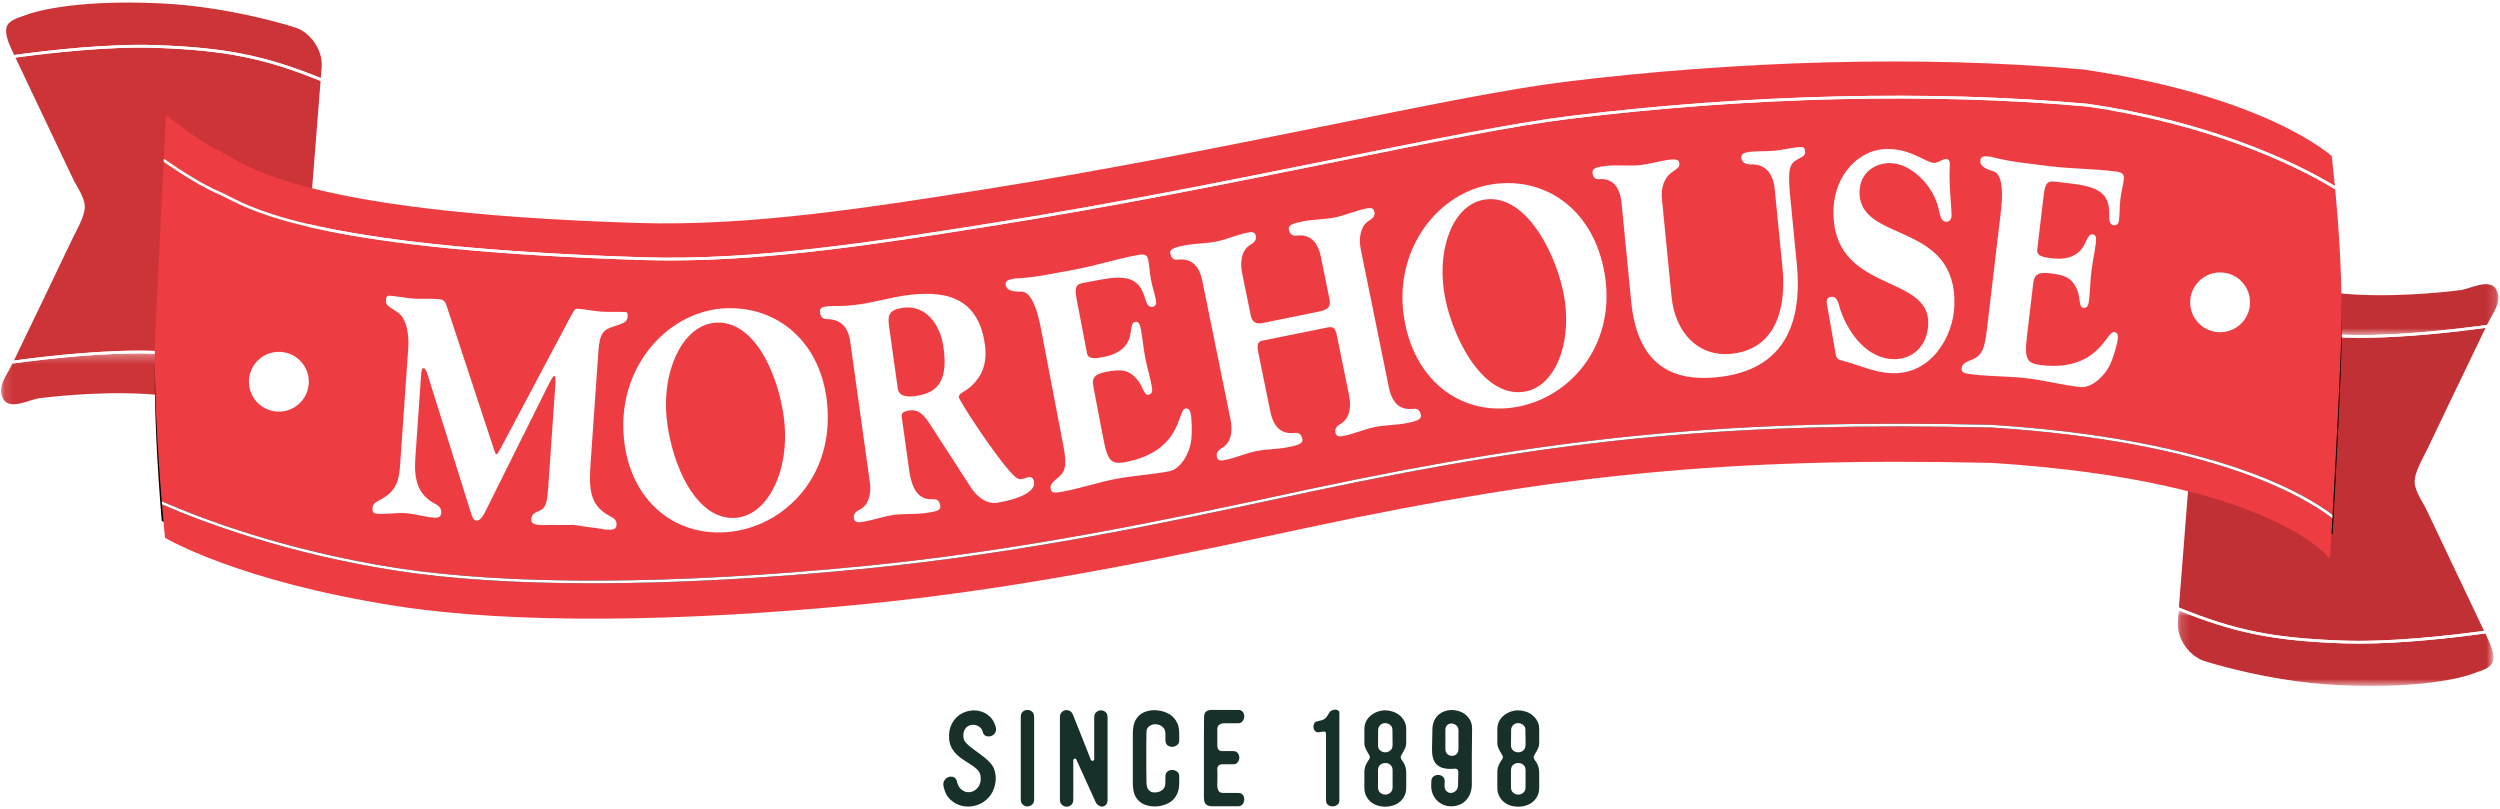 <svg width="278" height="90" viewBox="0 0 278 90" fill="none" xmlns="http://www.w3.org/2000/svg">
<mask id="mask0_421_2502" style="mask-type:luminance" maskUnits="userSpaceOnUse" x="0" y="39" width="34" height="8">
<path d="M0.112 39.297H33.042V46.379H0.112V39.297Z" fill="white"/>
</mask>
<g mask="url(#mask0_421_2502)">
<path fill-rule="evenodd" clip-rule="evenodd" d="M1.386 40.425C1.376 40.446 1.365 40.466 1.357 40.484C0.631 41.949 -0.324 43.009 0.332 44.312C1.044 45.722 3.332 44.383 4.388 44.284C4.388 44.284 10.518 43.457 16.279 43.813C22.707 44.211 29.396 46.238 29.396 46.238C31.179 46.781 32.76 45.7 32.904 43.842L33.042 42.087C27.984 40.254 23.751 39.561 17.134 39.327C11.81 39.137 5.104 39.914 1.386 40.425Z" fill="#CC3438"/>
</g>
<path fill-rule="evenodd" clip-rule="evenodd" d="M17.368 5.017C24.999 5.286 29.476 6.163 35.673 8.683L35.768 7.476C35.914 5.621 34.585 3.629 32.814 3.051C32.814 3.051 25.811 0.759 17.955 0.377C7.598 -0.127 3.157 1.572 3.157 1.572C2.327 1.89 1.107 2.157 0.784 2.884C0.429 3.681 1.029 4.963 1.447 5.841L1.578 6.116C5.308 5.603 12.026 4.826 17.368 5.017Z" fill="#CC3438"/>
<path fill-rule="evenodd" clip-rule="evenodd" d="M17.357 5.321C12.08 5.135 5.452 5.894 1.714 6.405L8.108 19.86C8.477 20.639 9.388 21.888 9.429 22.921C9.475 24.114 8.287 25.988 7.886 26.9C7.886 26.9 2.778 37.571 1.547 40.097C5.312 39.584 11.893 38.836 17.144 39.022C23.765 39.257 28.012 39.948 33.067 41.772L35.648 9.002C29.441 6.468 24.982 5.59 17.357 5.321Z" fill="#CC3438"/>
<path fill-rule="evenodd" clip-rule="evenodd" d="M1.547 40.097C1.482 40.23 1.428 40.34 1.386 40.425C5.103 39.913 11.81 39.136 17.134 39.326C23.751 39.56 27.984 40.253 33.042 42.087L33.067 41.772C28.012 39.947 23.765 39.257 17.144 39.022C11.893 38.836 5.312 39.584 1.547 40.097Z" fill="#FEFEFE"/>
<path fill-rule="evenodd" clip-rule="evenodd" d="M17.357 5.321C24.982 5.59 29.441 6.468 35.648 9.002L35.673 8.683C29.475 6.162 24.998 5.286 17.368 5.017C12.025 4.826 5.308 5.603 1.577 6.116L1.714 6.404C5.452 5.894 12.08 5.135 17.357 5.321Z" fill="#FEFEFE"/>
<path fill-rule="evenodd" clip-rule="evenodd" d="M276.225 70.152L269.834 56.697C269.465 55.916 268.551 54.669 268.509 53.636C268.464 52.441 269.651 50.569 270.054 49.655C270.054 49.655 275.164 38.981 276.392 36.459C273.028 36.918 267.416 37.564 262.513 37.564C261.927 37.564 261.352 37.555 260.792 37.535C254.178 37.301 249.932 36.609 244.868 34.78L242.293 67.557C248.561 70.119 252.862 70.964 260.581 71.236C265.856 71.423 272.486 70.663 276.225 70.152Z" fill="#C13034"/>
<mask id="mask1_421_2502" style="mask-type:luminance" maskUnits="userSpaceOnUse" x="242" y="67" width="36" height="10">
<path d="M242.163 67.874H277.265V76.274H242.163V67.874Z" fill="white"/>
</mask>
<g mask="url(#mask1_421_2502)">
<path fill-rule="evenodd" clip-rule="evenodd" d="M260.571 71.54C252.944 71.272 248.467 70.395 242.268 67.874L242.174 69.08C242.031 70.935 243.36 72.925 245.127 73.505C245.127 73.505 252.127 75.797 259.981 76.181C270.341 76.684 274.779 74.984 274.779 74.984C275.615 74.664 276.837 74.398 277.157 73.673C277.513 72.874 276.913 71.593 276.493 70.715L276.362 70.44C273.021 70.899 267.284 71.569 262.285 71.569C261.702 71.569 261.129 71.559 260.571 71.54Z" fill="#C13034"/>
</g>
<mask id="mask2_421_2502" style="mask-type:luminance" maskUnits="userSpaceOnUse" x="244" y="30" width="34" height="8">
<path d="M244.893 30.179H277.828V37.261H244.893V30.179Z" fill="white"/>
</mask>
<g mask="url(#mask2_421_2502)">
<path fill-rule="evenodd" clip-rule="evenodd" d="M276.553 36.131C276.563 36.111 276.573 36.091 276.581 36.074C277.307 34.604 278.264 33.544 277.61 32.241C276.898 30.831 274.607 32.17 273.549 32.269C273.549 32.269 267.425 33.096 261.662 32.74C255.234 32.342 248.545 30.318 248.545 30.318C246.757 29.778 245.183 30.855 245.031 32.708L244.893 34.466C249.961 36.304 254.192 36.998 260.803 37.232C266.128 37.42 272.835 36.643 276.553 36.131Z" fill="#C13034"/>
</g>
<path fill-rule="evenodd" clip-rule="evenodd" d="M260.582 71.236C252.863 70.964 248.561 70.119 242.294 67.557L242.269 67.874C248.468 70.395 252.944 71.271 260.571 71.54C261.129 71.56 261.702 71.569 262.286 71.569C267.284 71.569 273.021 70.899 276.363 70.44L276.226 70.152C272.487 70.663 265.856 71.423 260.582 71.236Z" fill="#FEFEFE"/>
<path fill-rule="evenodd" clip-rule="evenodd" d="M262.514 37.564C267.416 37.564 273.028 36.917 276.393 36.459C276.458 36.325 276.511 36.215 276.553 36.13C272.836 36.642 266.128 37.42 260.803 37.231C254.192 36.997 249.961 36.303 244.894 34.465L244.869 34.78C249.933 36.609 254.178 37.301 260.792 37.535C261.353 37.554 261.928 37.564 262.514 37.564Z" fill="#FEFEFE"/>
<g filter="url(#filter0_d_421_2502)">
<path d="M174.532 13.214C168.39 13.97 159.295 15.808 148.763 17.937C137.097 20.296 123.874 22.968 109.972 25.171C98.206 27.035 86.07 28.959 74.523 28.959C73.506 28.959 72.495 28.944 71.488 28.913C36.462 27.829 28.387 23.664 25.347 22.096C25.005 21.919 24.735 21.78 24.496 21.68C22.519 20.853 20.117 19.328 18.197 18.002C17.912 23.902 17.466 33.11 17.295 36.458C16.999 42.246 17.574 50.757 17.985 55.744C22.384 57.666 31.743 61.243 44.196 63.171C56.657 65.1 75.09 65.019 96.1 62.944C113.817 61.193 129.819 57.77 142.677 55.019C143.81 54.777 144.914 54.541 145.99 54.312C173.931 48.376 192.986 46.592 221.516 47.24C237.809 48.287 247.641 51.314 253.022 53.669C256.156 55.041 258.172 56.333 259.382 57.252C259.757 50.641 260.369 39.268 260.389 35.338C260.417 30.03 260.005 24.553 259.676 21.059C254.702 18.012 245.18 13.752 232.147 11.849C214.828 10.287 194.364 10.772 174.532 13.214Z" fill="black"/>
</g>
<path d="M174.532 13.214C168.39 13.97 159.295 15.808 148.763 17.937C137.097 20.296 123.874 22.968 109.972 25.171C98.206 27.035 86.07 28.959 74.523 28.959C73.506 28.959 72.495 28.944 71.488 28.913C36.462 27.829 28.387 23.664 25.347 22.096C25.005 21.919 24.735 21.78 24.496 21.68C22.519 20.853 20.117 19.328 18.197 18.002C17.912 23.902 17.466 33.11 17.295 36.458C16.999 42.246 17.574 50.757 17.985 55.744C22.384 57.666 31.743 61.243 44.196 63.171C56.657 65.1 75.09 65.019 96.1 62.944C113.817 61.193 129.819 57.77 142.677 55.019C143.81 54.777 144.914 54.541 145.99 54.312C173.931 48.376 192.986 46.592 221.516 47.24C237.809 48.287 247.641 51.314 253.022 53.669C256.156 55.041 258.172 56.333 259.382 57.252C259.757 50.641 260.369 39.268 260.389 35.338C260.417 30.03 260.005 24.553 259.676 21.059C254.702 18.012 245.18 13.752 232.147 11.849C214.828 10.287 194.364 10.772 174.532 13.214Z" fill="#EE3D42"/>
<path fill-rule="evenodd" clip-rule="evenodd" d="M146.053 54.609C144.978 54.838 143.873 55.075 142.74 55.317C129.875 58.069 113.864 61.493 96.13 63.246C85.212 64.325 74.987 64.865 65.931 64.865C57.54 64.865 50.155 64.401 44.15 63.472C31.81 61.562 22.494 58.033 18.014 56.088C18.203 58.349 18.352 59.803 18.352 59.803C18.352 59.803 26.455 64.661 44.17 67.404C56.945 69.382 75.639 69.203 96.115 67.179C115.423 65.269 132.921 61.325 146.024 58.543C173.014 52.807 192.173 50.807 221.512 51.475C252.998 53.496 259.098 62.173 259.098 62.173C259.098 62.173 259.206 60.353 259.36 57.64C256.049 55.087 245.837 49.107 221.502 47.544C193.009 46.896 173.969 48.679 146.053 54.609Z" fill="#EE3D42"/>
<path fill-rule="evenodd" clip-rule="evenodd" d="M25.487 21.826C28.51 23.385 36.541 27.528 71.497 28.609C83.911 28.993 97.136 26.897 109.925 24.87C123.82 22.669 137.039 19.997 148.703 17.64C159.24 15.509 168.341 13.67 174.495 12.912C194.347 10.468 214.834 9.983 232.182 11.547C245.1 13.434 254.583 17.627 259.64 20.683C259.443 18.631 259.283 17.353 259.283 17.353C259.283 17.353 252.085 10.717 231.685 7.731C213.562 6.097 192.783 6.79 174.028 9.099C161.258 10.669 136.269 16.81 109.465 21.057C96.899 23.044 83.427 25.182 71.007 24.797C32.096 23.592 26.897 17.92 24.499 16.839C22.1 15.757 18.449 12.767 18.449 12.767C18.449 12.767 18.352 14.771 18.214 17.643C20.145 18.986 22.604 20.559 24.614 21.4C24.864 21.505 25.139 21.646 25.487 21.826Z" fill="#EE3D42"/>
<path fill-rule="evenodd" clip-rule="evenodd" d="M232.182 11.548C214.834 9.983 194.347 10.468 174.495 12.913C168.341 13.67 159.24 15.51 148.702 17.64C137.039 19.997 123.82 22.67 109.924 24.871C97.135 26.898 83.911 28.994 71.497 28.61C36.541 27.528 28.509 23.386 25.486 21.826C25.139 21.647 24.864 21.505 24.614 21.4C22.604 20.559 20.145 18.986 18.214 17.644C18.208 17.762 18.202 17.881 18.196 18.002C20.116 19.329 22.519 20.853 24.496 21.681C24.735 21.781 25.005 21.92 25.347 22.096C28.387 23.664 36.462 27.83 71.488 28.913C72.495 28.945 73.506 28.959 74.523 28.959C86.069 28.959 98.205 27.036 109.972 25.171C123.874 22.969 137.097 20.296 148.763 17.938C159.294 15.809 168.389 13.97 174.531 13.215C194.363 10.773 214.828 10.288 232.147 11.849C245.18 13.753 254.701 18.013 259.676 21.06C259.664 20.933 259.652 20.806 259.64 20.684C254.583 17.627 245.1 13.434 232.182 11.548Z" fill="#FEFEFE"/>
<path fill-rule="evenodd" clip-rule="evenodd" d="M221.516 47.241C192.986 46.592 173.931 48.377 145.99 54.312C144.914 54.541 143.81 54.777 142.677 55.02C129.819 57.77 113.817 61.193 96.1 62.944C75.09 65.019 56.657 65.1 44.196 63.172C31.743 61.244 22.384 57.666 17.985 55.744C17.995 55.861 18.005 55.975 18.014 56.088C22.494 58.033 31.81 61.562 44.15 63.472C50.154 64.401 57.541 64.865 65.931 64.865C74.987 64.865 85.212 64.325 96.129 63.246C113.864 61.494 129.875 58.069 142.74 55.317C143.873 55.075 144.978 54.838 146.053 54.61C173.969 48.679 193.009 46.896 221.502 47.544C245.838 49.107 256.049 55.087 259.361 57.64C259.368 57.513 259.375 57.383 259.382 57.252C258.172 56.333 256.156 55.041 253.022 53.669C247.641 51.314 237.808 48.287 221.516 47.241Z" fill="#FEFEFE"/>
<path fill-rule="evenodd" clip-rule="evenodd" d="M45.4 38.688C45.492 37.366 45.271 35.43 44.217 34.727C43.277 34.101 42.871 33.969 42.91 33.411C42.942 32.959 43.065 32.863 43.332 32.882C44.222 32.943 45.1 33.144 45.99 33.205C46.879 33.268 47.777 33.19 48.667 33.253C49.259 33.294 49.459 33.411 49.634 33.913L54.426 48.445C54.919 49.915 55.084 50.52 55.174 50.526C55.352 50.539 55.633 49.895 56.01 49.221L63.511 35.087C63.888 34.379 64.011 34.318 64.25 34.332C65.139 34.396 66.018 34.597 66.907 34.657C67.796 34.718 68.695 34.642 69.584 34.704C69.759 34.715 69.837 34.895 69.78 35.277C69.742 35.833 69.227 35.972 68.282 36.293C67.186 36.636 66.688 36.949 66.545 39.003L65.685 51.359C65.484 54.248 65.501 56.137 67.737 57.343C68.34 57.661 68.595 57.858 68.556 58.412C68.517 58.969 67.925 58.928 67.332 58.887C66.159 58.666 64.971 58.582 63.797 58.362C62.602 58.419 61.417 58.336 60.222 58.393C59.63 58.353 59.039 58.312 59.078 57.756C59.114 57.197 59.394 57.041 59.975 56.801C60.744 56.471 60.846 55.848 60.98 53.937L61.755 42.795C61.779 42.448 61.794 41.821 61.675 41.813C61.468 41.797 61.254 42.274 60.808 43.151L53.921 56.976C53.678 57.449 53.347 57.914 52.995 57.893C52.639 57.865 52.517 57.473 52.393 57.117L47.644 41.956C47.498 41.458 47.323 40.955 47.12 40.94C46.94 40.929 46.872 41.063 46.825 41.726L46.187 50.918C46.033 53.111 46.352 54.949 48.334 55.994C48.793 56.237 49.102 56.503 49.063 57.058C49.023 57.617 48.519 57.583 48.222 57.56C47.188 57.487 46.169 57.138 45.133 57.067C44.095 56.995 43.039 57.201 42.001 57.13C41.705 57.109 41.38 57.087 41.418 56.528C41.457 55.972 41.824 55.823 42.288 55.574C43.896 54.706 44.352 53.728 44.486 51.811L45.4 38.688Z" fill="#FEFEFE"/>
<path fill-rule="evenodd" clip-rule="evenodd" d="M81.605 57.596C85.107 57.492 87.445 53.03 87.296 48.044C87.158 43.3 84.5 35.736 79.751 35.874C76.249 35.977 73.914 40.442 74.06 45.431C74.198 50.171 76.856 57.736 81.605 57.596ZM80.832 34.273C86.917 34.094 91.832 38.59 92.047 45.986C92.278 53.831 86.429 59.026 80.257 59.205C74.172 59.381 69.52 54.773 69.314 47.698C69.095 40.198 74.66 34.453 80.832 34.273Z" fill="#FEFEFE"/>
<path fill-rule="evenodd" clip-rule="evenodd" d="M99.814 43.084C99.87 43.498 99.982 44.292 101.864 44.029C104.512 43.66 105.396 42.053 104.915 38.598C104.565 36.112 102.965 33.871 100.435 34.221C98.877 34.439 98.689 35.028 98.864 36.272L99.814 43.084ZM94.553 38.035C94.265 35.997 93.18 35.513 91.914 35.479C91.523 35.462 91.258 35.288 91.183 34.735C91.135 34.39 91.222 34.165 91.929 34.068C92.636 33.968 93.469 34.136 95.556 33.845C97.144 33.624 99.282 33.045 100.577 32.865C104.516 32.317 108.727 32.61 109.52 38.31C109.848 40.658 109.02 42.008 107.929 43.011C107.393 43.469 106.569 43.797 106.617 44.143C106.69 44.662 110.949 51.108 112.657 52.807C113.004 53.149 113.266 53.321 113.531 53.285C113.854 53.242 114.163 53.091 114.43 53.057C114.782 53.006 114.933 53.231 114.986 53.614C115.192 55.097 111.753 55.786 110.781 55.923C109.929 56.042 108.801 55.493 107.963 54.204L103.489 47.288C102.84 46.289 102.248 45.489 101.16 45.642C100.395 45.749 100.215 45.948 100.278 46.398L101.099 52.269C101.492 55.101 102.578 55.586 103.829 55.518C104.216 55.499 104.485 55.705 104.563 56.261C104.626 56.709 104.286 56.862 102.935 57.051C101.757 57.213 100.543 57.101 99.367 57.264C98.189 57.428 97.052 57.868 95.877 58.034C95.463 58.088 95.021 58.153 94.943 57.598C94.868 57.048 95.344 56.806 95.624 56.66C96.712 56.083 96.882 54.724 96.722 53.585L94.553 38.035Z" fill="#FEFEFE"/>
<path fill-rule="evenodd" clip-rule="evenodd" d="M115.761 36.587C115.44 34.908 114.804 32.367 113.546 32.429C112.616 32.463 111.942 32.272 111.838 31.725C111.734 31.178 112.229 31.082 112.812 30.97C115.125 30.884 117.352 30.353 119.604 29.96C121.851 29.532 124.044 28.83 126.29 28.401C126.962 28.275 127.546 28.162 127.673 28.848C127.82 29.6 127.849 30.375 127.992 31.129C128.135 31.883 128.397 32.615 128.541 33.368C128.613 33.746 128.577 34.037 128.142 34.121C127.673 34.21 127.466 33.609 127.379 33.306C126.764 31.188 125.747 30.457 122.334 31.107L120.437 31.47C119.621 31.626 119.476 31.973 119.731 33.309L120.88 39.303C120.984 39.854 121.511 39.929 122.679 39.707C124.372 39.383 125.54 38.556 125.727 36.995C125.866 35.974 125.96 35.848 126.254 35.794C126.692 35.71 126.782 36.19 126.874 36.67C127.072 37.697 127.149 38.747 127.347 39.776C127.544 40.804 127.857 41.81 128.055 42.84C128.146 43.319 128.237 43.8 127.683 43.905C127.249 43.991 127.049 42.962 126.568 42.344C125.569 41.071 124.685 41.031 122.993 41.351C121.593 41.618 121.414 42.119 121.579 42.973L122.701 48.833C123.184 51.366 123.639 51.674 125.18 51.375C128.246 50.792 129.728 49.374 130.504 48.055C131.278 46.735 131.347 45.514 131.812 45.425C132.161 45.359 132.338 45.645 132.404 45.986C132.536 46.672 132.558 48.052 132.484 48.78C132.368 50.22 131.378 52.148 130.007 52.409C128.055 52.783 126.046 52.881 124.09 53.254C122.137 53.627 120.233 54.274 118.28 54.647C117.376 54.82 116.937 54.901 116.832 54.354C116.728 53.803 117.265 53.455 117.731 53.045C118.589 52.317 118.608 51.459 118.232 49.507L115.761 36.587Z" fill="#FEFEFE"/>
<path fill-rule="evenodd" clip-rule="evenodd" d="M146.665 34.647C147.684 34.441 148.007 34.089 147.847 33.303L146.887 28.587C146.452 26.468 145.338 26.052 144.095 26.201C143.712 26.243 143.426 26.049 143.318 25.503C143.206 24.956 144.046 24.786 144.895 24.613C146.055 24.378 147.278 24.414 148.442 24.178C149.605 23.939 150.715 23.431 151.88 23.195C152.285 23.113 152.723 23.025 152.834 23.571C152.945 24.118 152.485 24.39 152.217 24.55C151.378 25.041 151.036 26.357 151.311 27.688L154.441 43.077C154.876 45.193 155.992 45.608 157.232 45.461C157.617 45.418 157.901 45.613 158.009 46.158C158.121 46.707 157.278 46.876 156.433 47.048C155.272 47.284 154.053 47.247 152.887 47.486C151.721 47.722 150.613 48.229 149.45 48.465C149.042 48.549 148.604 48.636 148.496 48.091C148.383 47.544 148.842 47.272 149.112 47.111C150.166 46.468 150.25 45.101 150.021 43.974L148.679 37.404C148.462 36.312 148.24 36.284 147.398 36.457L140.266 37.903C139.771 38.006 139.811 38.639 139.908 39.119L141.258 45.753C141.692 47.87 142.806 48.285 144.046 48.141C144.434 48.098 144.718 48.29 144.829 48.836C144.938 49.383 144.095 49.554 143.25 49.725C142.086 49.962 140.866 49.926 139.704 50.162C138.539 50.397 137.431 50.906 136.269 51.143C135.862 51.226 135.421 51.314 135.313 50.768C135.203 50.22 135.659 49.952 135.929 49.787C136.982 49.148 137.068 47.776 136.836 46.65L133.704 31.265C133.27 29.144 132.157 28.731 130.912 28.876C130.529 28.92 130.245 28.726 130.133 28.179C130.023 27.632 130.866 27.46 131.712 27.291C132.872 27.054 134.093 27.092 135.259 26.856C136.425 26.619 137.532 26.107 138.694 25.872C139.102 25.789 139.54 25.701 139.651 26.248C139.76 26.794 139.301 27.067 139.034 27.227C137.979 27.869 137.896 29.238 138.125 30.366L139.087 35.082C139.222 35.767 139.624 36.076 140.377 35.925L146.665 34.647Z" fill="#FEFEFE"/>
<path fill-rule="evenodd" clip-rule="evenodd" d="M169.418 43.569C172.884 43.077 174.713 38.374 174.007 33.438C173.34 28.741 169.859 21.52 165.148 22.185C161.682 22.676 159.855 27.371 160.559 32.309C161.227 37.007 164.709 44.236 169.418 43.569ZM166.05 20.474C172.077 19.62 177.462 23.541 178.5 30.865C179.604 38.636 174.373 44.453 168.257 45.317C162.228 46.171 157.089 42.104 156.095 35.092C155.041 27.666 159.931 21.338 166.05 20.474Z" fill="#FEFEFE"/>
<path fill-rule="evenodd" clip-rule="evenodd" d="M180.317 22.591C180.106 20.437 179.026 19.807 177.788 19.929C177.404 19.967 177.137 19.712 177.095 19.261C177.049 18.776 177.294 18.575 178.746 18.434C179.926 18.318 181.132 18.481 182.321 18.364C183.498 18.25 184.656 17.855 185.84 17.74C186.547 17.671 186.717 17.864 186.749 18.213C186.793 18.628 186.392 18.808 185.947 19.133C185.027 19.782 184.684 20.903 184.81 22.151L185.87 32.946C186.263 37.007 188.859 39.704 192.494 39.344C197.787 38.827 198.6 33.733 198.219 29.88L197.35 21.029C197.175 19.261 196.298 18.223 194.663 18.279C194.158 18.292 193.689 18.095 193.638 17.539C193.596 17.121 193.936 16.948 194.672 16.875C195.559 16.791 196.462 16.843 197.347 16.756C198.238 16.668 199.11 16.444 199.993 16.358C200.585 16.3 200.688 16.429 200.728 16.846C200.785 17.4 200.256 17.486 199.779 17.78C198.962 18.28 198.784 18.928 199.081 21.947L199.802 29.339C200.563 37.047 197.547 41.303 190.871 41.956C185.461 42.487 182.038 40.123 181.389 33.523L180.317 22.591Z" fill="#FEFEFE"/>
<path fill-rule="evenodd" clip-rule="evenodd" d="M203.3 34.629C203.254 34.312 203.123 33.821 203.131 33.505C203.14 33.263 203.274 32.988 203.777 33.008C204.367 33.03 204.486 33.976 204.669 34.507C205.662 37.302 207.707 39.829 210.493 39.936C212.571 40.016 214.32 38.581 214.422 36.029C214.64 30.351 203.523 32.683 203.889 23.168C204.023 19.576 206.641 16.432 210.147 16.568C212.665 16.662 214.125 18.079 215.108 18.117C215.43 18.13 216.105 17.667 216.371 17.678C216.76 17.693 216.836 17.906 216.822 18.358C216.686 20.342 217.037 23.531 217.02 23.915C217.009 24.369 216.817 24.675 216.401 24.657C215.868 24.639 215.771 24.078 215.568 23.197C214.98 20.627 212.548 18.229 210.29 18.142C208.478 18.073 206.864 19.233 206.784 21.221C206.558 27.145 217.692 24.429 217.322 34.049C217.192 37.43 214.765 41.671 210.343 41.5C208.447 41.429 206.815 40.632 205.017 40.146C204.726 40.066 204.253 40.011 204.151 39.517L203.3 34.629Z" fill="#FEFEFE"/>
<path fill-rule="evenodd" clip-rule="evenodd" d="M222.481 23.664C222.683 21.966 222.841 19.351 221.621 19.032C220.725 18.786 220.139 18.402 220.209 17.848C220.278 17.293 220.775 17.354 221.37 17.423C223.599 18.037 225.876 18.202 228.148 18.505C230.42 18.773 232.721 18.764 234.991 19.032C235.669 19.114 236.256 19.181 236.176 19.874C236.087 20.636 235.876 21.384 235.787 22.147C235.696 22.909 235.727 23.686 235.637 24.446C235.587 24.826 235.47 25.096 235.024 25.042C234.554 24.987 234.538 24.35 234.547 24.038C234.6 21.831 233.852 20.83 230.403 20.422L228.481 20.194C227.66 20.098 227.414 20.385 227.254 21.735L226.538 27.796C226.471 28.35 226.948 28.583 228.131 28.723C229.841 28.924 231.206 28.488 231.852 27.055C232.295 26.124 232.424 26.032 232.721 26.068C233.164 26.119 233.104 26.606 233.048 27.09C232.923 28.129 232.686 29.155 232.562 30.195C232.433 31.233 232.429 32.284 232.309 33.325C232.249 33.808 232.195 34.293 231.635 34.23C231.186 34.177 231.316 33.137 231.043 32.402C230.475 30.895 229.644 30.585 227.931 30.384C226.516 30.215 226.199 30.637 226.096 31.5L225.396 37.425C225.085 39.992 225.428 40.416 226.988 40.603C230.084 40.967 231.926 40.062 233.067 39.036C234.207 38.014 234.636 36.866 235.113 36.92C235.467 36.966 235.544 37.29 235.507 37.642C235.424 38.333 235.024 39.657 234.735 40.324C234.19 41.665 232.661 43.205 231.277 43.042C229.303 42.807 227.357 42.298 225.382 42.063C223.404 41.828 221.398 41.873 219.418 41.641C218.505 41.532 218.066 41.478 218.133 40.925C218.196 40.373 218.813 40.196 219.379 39.948C220.421 39.509 220.698 38.699 220.934 36.718L222.481 23.664Z" fill="#FEFEFE"/>
<path fill-rule="evenodd" clip-rule="evenodd" d="M31.143 45.77C32.979 45.699 34.408 44.15 34.337 42.315C34.264 40.481 32.715 39.053 30.878 39.126C29.041 39.199 27.611 40.743 27.683 42.578C27.756 44.412 29.306 45.843 31.143 45.77Z" fill="#FEFEFE"/>
<path fill-rule="evenodd" clip-rule="evenodd" d="M247.008 36.941C248.85 36.868 250.273 35.319 250.199 33.486C250.128 31.651 248.587 30.224 246.744 30.297C244.912 30.37 243.476 31.915 243.549 33.749C243.622 35.583 245.175 37.014 247.008 36.941Z" fill="#FEFEFE"/>
<path d="M110.7 80.749C110.792 81.045 110.779 81.288 110.662 81.477C110.545 81.665 110.392 81.79 110.203 81.852C110.014 81.913 109.825 81.908 109.636 81.836C109.447 81.765 109.327 81.607 109.276 81.362C109.225 81.178 109.133 81.025 109.001 80.903C108.868 80.78 108.718 80.693 108.549 80.642C108.381 80.591 108.205 80.581 108.021 80.612C107.837 80.642 107.674 80.714 107.531 80.826C107.388 80.938 107.278 81.099 107.202 81.308C107.125 81.517 107.107 81.775 107.148 82.081C107.179 82.265 107.271 82.441 107.424 82.61C107.577 82.778 107.766 82.949 107.99 83.123C108.215 83.296 108.457 83.475 108.718 83.658C108.978 83.842 109.228 84.031 109.468 84.225C109.708 84.419 109.927 84.626 110.126 84.845C110.325 85.064 110.471 85.302 110.562 85.557C110.654 85.822 110.708 86.095 110.723 86.376C110.739 86.657 110.718 86.935 110.662 87.21C110.606 87.486 110.517 87.751 110.394 88.007C110.272 88.262 110.118 88.486 109.935 88.68C109.557 89.099 109.111 89.387 108.595 89.545C108.08 89.703 107.574 89.734 107.079 89.637C106.584 89.54 106.138 89.318 105.74 88.971C105.342 88.624 105.076 88.149 104.944 87.547C104.862 87.251 104.882 87.004 105.005 86.805C105.127 86.606 105.283 86.473 105.472 86.407C105.661 86.34 105.852 86.345 106.046 86.422C106.24 86.499 106.362 86.659 106.413 86.904C106.485 87.231 106.612 87.491 106.796 87.685C106.98 87.879 107.187 88.004 107.416 88.06C107.646 88.116 107.881 88.103 108.12 88.022C108.36 87.94 108.572 87.782 108.756 87.547C108.909 87.343 109.003 87.113 109.039 86.858C109.075 86.603 109.062 86.358 109.001 86.123C108.94 85.909 108.817 85.715 108.633 85.541C108.45 85.368 108.233 85.2 107.983 85.036C107.733 84.873 107.47 84.705 107.194 84.531C106.919 84.358 106.661 84.159 106.421 83.934C106.181 83.709 105.98 83.447 105.816 83.145C105.653 82.844 105.561 82.49 105.541 82.081C105.51 81.5 105.597 80.997 105.801 80.573C106.005 80.15 106.273 79.813 106.605 79.563C106.936 79.313 107.312 79.144 107.73 79.058C108.149 78.971 108.554 78.976 108.947 79.073C109.34 79.17 109.695 79.356 110.011 79.632C110.328 79.907 110.557 80.28 110.7 80.749ZM113.509 88.879V79.724C113.509 79.458 113.585 79.262 113.738 79.134C113.891 79.007 114.062 78.943 114.251 78.943C114.44 78.943 114.611 79.007 114.764 79.134C114.917 79.262 114.994 79.453 114.994 79.708V88.894C114.994 89.15 114.917 89.344 114.764 89.476C114.611 89.609 114.44 89.675 114.251 89.675C114.062 89.675 113.891 89.609 113.738 89.476C113.585 89.344 113.509 89.145 113.509 88.879ZM123.161 88.925C123.161 89.17 123.107 89.354 123 89.476C122.893 89.599 122.765 89.668 122.617 89.683C122.469 89.698 122.319 89.66 122.166 89.568C122.013 89.476 121.895 89.333 121.813 89.139L119.731 84.546C119.701 84.454 119.662 84.396 119.616 84.37C119.57 84.345 119.527 84.34 119.486 84.355C119.445 84.37 119.412 84.401 119.387 84.447C119.361 84.493 119.348 84.536 119.348 84.577V88.925C119.348 89.18 119.272 89.374 119.119 89.507C118.966 89.64 118.797 89.706 118.614 89.706C118.43 89.706 118.259 89.64 118.101 89.507C117.942 89.374 117.863 89.175 117.863 88.91V79.754C117.863 79.53 117.922 79.351 118.039 79.218C118.157 79.086 118.297 79.004 118.46 78.973C118.624 78.943 118.787 78.968 118.95 79.05C119.114 79.132 119.236 79.28 119.318 79.494C119.461 79.861 119.619 80.257 119.792 80.68C119.966 81.104 120.14 81.538 120.313 81.982C120.487 82.426 120.658 82.86 120.826 83.283C120.994 83.707 121.15 84.102 121.293 84.47C121.334 84.541 121.377 84.585 121.423 84.6C121.469 84.615 121.51 84.615 121.546 84.6C121.581 84.585 121.612 84.562 121.637 84.531C121.663 84.5 121.676 84.47 121.676 84.439V79.769C121.676 79.514 121.755 79.32 121.913 79.188C122.071 79.055 122.242 78.989 122.426 78.989C122.61 78.989 122.778 79.052 122.931 79.18C123.084 79.308 123.161 79.499 123.161 79.754V88.925ZM127.485 86.858C127.485 87.042 127.498 87.213 127.523 87.371C127.549 87.529 127.6 87.665 127.676 87.777C127.753 87.889 127.86 87.978 127.998 88.045C128.136 88.111 128.322 88.134 128.557 88.114C128.812 88.093 129.047 87.999 129.261 87.831C129.475 87.662 129.582 87.415 129.582 87.088L129.598 86.338C129.598 86.082 129.679 85.896 129.843 85.779C130.006 85.662 130.185 85.608 130.379 85.618C130.573 85.628 130.749 85.695 130.907 85.817C131.065 85.94 131.139 86.113 131.129 86.338V87.118C131.129 87.374 131.101 87.621 131.045 87.861C130.988 88.101 130.889 88.333 130.746 88.558C130.521 88.915 130.21 89.185 129.812 89.369C129.414 89.553 128.99 89.655 128.541 89.675C128.113 89.696 127.704 89.632 127.316 89.484C126.929 89.336 126.622 89.099 126.398 88.772C126.214 88.527 126.094 88.231 126.038 87.884C125.982 87.537 125.959 87.216 125.969 86.919V81.745C125.959 81.438 125.982 81.114 126.038 80.772C126.094 80.43 126.214 80.132 126.398 79.877C126.612 79.56 126.903 79.328 127.271 79.18C127.638 79.032 128.026 78.963 128.434 78.973C128.893 78.984 129.335 79.083 129.759 79.272C130.182 79.461 130.511 79.739 130.746 80.106C130.889 80.321 130.988 80.548 131.045 80.788C131.101 81.028 131.129 81.275 131.129 81.53V82.311C131.139 82.536 131.065 82.712 130.907 82.839C130.749 82.967 130.573 83.036 130.379 83.046C130.185 83.056 130.006 83.003 129.843 82.885C129.679 82.768 129.598 82.576 129.598 82.311V81.561C129.588 81.234 129.475 80.987 129.261 80.818C129.047 80.65 128.812 80.555 128.557 80.535C128.291 80.515 128.046 80.581 127.822 80.734C127.597 80.887 127.485 81.117 127.485 81.423C127.475 81.893 127.47 82.359 127.47 82.824V85.557C127.47 85.996 127.475 86.43 127.485 86.858ZM134.81 78.943H137.704C137.928 78.943 138.094 79.017 138.201 79.165C138.308 79.313 138.362 79.479 138.362 79.662C138.362 79.846 138.306 80.017 138.193 80.175C138.081 80.333 137.918 80.418 137.704 80.428H136.096C135.912 80.428 135.744 80.481 135.591 80.589C135.438 80.696 135.361 80.867 135.361 81.102V82.832C135.351 83.036 135.392 83.204 135.484 83.337C135.575 83.469 135.718 83.531 135.912 83.521H137.137C137.362 83.521 137.53 83.595 137.642 83.743C137.755 83.891 137.811 84.056 137.811 84.24C137.811 84.424 137.755 84.595 137.642 84.753C137.53 84.911 137.367 84.99 137.152 84.99H135.882C135.739 84.99 135.614 85.039 135.507 85.136C135.399 85.233 135.351 85.399 135.361 85.633C135.381 85.919 135.387 86.202 135.376 86.483C135.366 86.764 135.361 87.052 135.361 87.348C135.361 87.542 135.402 87.728 135.484 87.907C135.565 88.086 135.754 88.175 136.05 88.175H137.704C137.928 88.175 138.094 88.249 138.201 88.397C138.308 88.545 138.362 88.711 138.362 88.894C138.362 89.078 138.306 89.249 138.193 89.407C138.081 89.566 137.913 89.65 137.688 89.66H134.795C134.58 89.66 134.412 89.629 134.289 89.568C134.167 89.507 134.075 89.425 134.014 89.323C133.952 89.221 133.914 89.106 133.899 88.979C133.884 88.851 133.876 88.721 133.876 88.588V81.867C133.876 81.173 133.881 80.479 133.891 79.785C133.891 79.438 133.978 79.208 134.152 79.096C134.325 78.984 134.544 78.933 134.81 78.943ZM147.806 79.264C147.878 79.142 147.977 79.052 148.105 78.996C148.232 78.94 148.357 78.912 148.48 78.912C148.602 78.912 148.71 78.943 148.801 79.004C148.893 79.065 148.939 79.157 148.939 79.28V89.002C148.939 89.216 148.863 89.379 148.71 89.492C148.557 89.604 148.386 89.663 148.197 89.668C148.008 89.673 147.837 89.622 147.684 89.515C147.531 89.407 147.454 89.242 147.454 89.017V81.806C147.454 81.663 147.446 81.558 147.431 81.492C147.416 81.426 147.383 81.382 147.332 81.362C147.281 81.341 147.204 81.339 147.102 81.354C147 81.369 146.862 81.392 146.689 81.423C146.505 81.454 146.359 81.415 146.252 81.308C146.145 81.201 146.081 81.071 146.061 80.918C146.04 80.765 146.063 80.617 146.13 80.474C146.196 80.331 146.311 80.244 146.474 80.213C146.678 80.173 146.844 80.132 146.972 80.091C147.099 80.05 147.209 79.997 147.301 79.93C147.393 79.864 147.477 79.777 147.554 79.67C147.63 79.563 147.714 79.428 147.806 79.264ZM156.371 87.578C156.371 87.935 156.305 88.246 156.172 88.512C156.04 88.777 155.864 88.999 155.644 89.178C155.425 89.356 155.175 89.489 154.894 89.576C154.613 89.663 154.33 89.706 154.044 89.706C153.748 89.706 153.462 89.663 153.187 89.576C152.911 89.489 152.664 89.356 152.444 89.178C152.225 88.999 152.049 88.777 151.916 88.512C151.783 88.246 151.717 87.935 151.717 87.578V85.909C151.707 85.501 151.814 85.118 152.039 84.761C152.151 84.597 152.23 84.472 152.276 84.386C152.322 84.299 152.34 84.22 152.329 84.148C152.319 84.077 152.286 84 152.23 83.919C152.174 83.837 152.105 83.72 152.023 83.567C151.942 83.424 151.87 83.276 151.809 83.123C151.748 82.969 151.717 82.811 151.717 82.648V81.025C151.727 80.688 151.804 80.395 151.947 80.145C152.09 79.894 152.271 79.685 152.49 79.517C152.71 79.349 152.952 79.218 153.217 79.126C153.483 79.035 153.748 78.989 154.014 78.989C154.289 78.989 154.565 79.032 154.84 79.119C155.116 79.206 155.363 79.333 155.583 79.502C155.802 79.67 155.986 79.882 156.134 80.137C156.282 80.392 156.361 80.688 156.371 81.025V82.648C156.371 82.811 156.341 82.969 156.28 83.123C156.218 83.276 156.147 83.424 156.065 83.567C155.984 83.72 155.915 83.837 155.858 83.919C155.802 84 155.769 84.077 155.759 84.148C155.749 84.22 155.764 84.299 155.805 84.386C155.846 84.472 155.927 84.597 156.05 84.761C156.162 84.934 156.244 85.118 156.295 85.312C156.346 85.506 156.371 85.705 156.371 85.909V87.578ZM154.84 81.27C154.861 80.984 154.782 80.77 154.603 80.627C154.424 80.484 154.233 80.412 154.029 80.412C153.927 80.412 153.827 80.43 153.73 80.466C153.633 80.502 153.549 80.555 153.478 80.627C153.406 80.698 153.348 80.788 153.302 80.895C153.256 81.002 153.238 81.122 153.248 81.255L153.233 82.832C153.223 83.117 153.309 83.329 153.493 83.467C153.677 83.605 153.871 83.669 154.075 83.658C154.279 83.648 154.46 83.574 154.618 83.436C154.777 83.299 154.856 83.097 154.856 82.832L154.84 81.27ZM154.044 84.853C153.84 84.842 153.654 84.906 153.485 85.044C153.317 85.182 153.233 85.388 153.233 85.664V87.532C153.233 87.818 153.322 88.029 153.501 88.167C153.679 88.305 153.871 88.369 154.075 88.359C154.279 88.349 154.46 88.275 154.618 88.137C154.777 87.999 154.856 87.797 154.856 87.532V85.664C154.856 85.388 154.771 85.182 154.603 85.044C154.435 84.906 154.248 84.842 154.044 84.853ZM163.053 88.956C162.839 89.191 162.581 89.369 162.28 89.492C161.979 89.614 161.67 89.67 161.354 89.66C161.037 89.66 160.744 89.599 160.474 89.476C160.203 89.354 159.968 89.191 159.769 88.986C159.57 88.782 159.417 88.542 159.31 88.267C159.203 87.991 159.149 87.695 159.149 87.379L159.164 86.904C159.164 86.649 159.244 86.463 159.402 86.345C159.56 86.228 159.731 86.169 159.915 86.169C160.098 86.169 160.267 86.228 160.42 86.345C160.573 86.463 160.65 86.629 160.65 86.843L160.634 87.318C160.624 87.614 160.696 87.833 160.849 87.976C161.002 88.119 161.17 88.185 161.354 88.175C161.548 88.165 161.726 88.086 161.89 87.938C162.053 87.79 162.135 87.568 162.135 87.272L162.165 86.001C162.176 85.838 162.16 85.718 162.119 85.641C162.079 85.564 162.025 85.516 161.959 85.496C161.892 85.475 161.818 85.47 161.737 85.48C161.655 85.49 161.573 85.496 161.492 85.496H161.078C160.425 85.465 159.95 85.266 159.654 84.898C159.358 84.531 159.221 83.965 159.241 83.199L159.287 80.918C159.318 80.601 159.394 80.321 159.517 80.076C159.639 79.831 159.792 79.629 159.976 79.471C160.16 79.313 160.366 79.19 160.596 79.103C160.826 79.017 161.063 78.968 161.308 78.958C161.604 78.948 161.895 78.984 162.181 79.065C162.466 79.147 162.724 79.28 162.954 79.463C163.183 79.647 163.367 79.874 163.505 80.145C163.643 80.415 163.707 80.729 163.696 81.086C163.676 82.107 163.666 83.138 163.666 84.179V87.256C163.666 87.562 163.615 87.864 163.513 88.16C163.411 88.456 163.257 88.721 163.053 88.956ZM162.181 83.23V81.163C162.16 80.928 162.063 80.747 161.89 80.619C161.716 80.492 161.532 80.438 161.339 80.459C161.175 80.469 161.032 80.532 160.91 80.65C160.787 80.767 160.726 80.948 160.726 81.193V83.276C160.726 83.51 160.787 83.692 160.91 83.819C161.032 83.947 161.175 84.021 161.339 84.041C161.543 84.082 161.737 84.034 161.92 83.896C162.104 83.758 162.191 83.536 162.181 83.23ZM171.159 87.578C171.159 87.935 171.093 88.246 170.96 88.512C170.827 88.777 170.651 88.999 170.432 89.178C170.212 89.356 169.962 89.489 169.682 89.576C169.401 89.663 169.118 89.706 168.832 89.706C168.536 89.706 168.25 89.663 167.975 89.576C167.699 89.489 167.451 89.356 167.232 89.178C167.013 88.999 166.836 88.777 166.704 88.512C166.571 88.246 166.505 87.935 166.505 87.578V85.909C166.495 85.501 166.602 85.118 166.826 84.761C166.939 84.597 167.018 84.472 167.064 84.386C167.11 84.299 167.127 84.22 167.117 84.148C167.107 84.077 167.074 84 167.018 83.919C166.962 83.837 166.893 83.72 166.811 83.567C166.729 83.424 166.658 83.276 166.597 83.123C166.535 82.969 166.505 82.811 166.505 82.648V81.025C166.515 80.688 166.592 80.395 166.734 80.145C166.877 79.894 167.058 79.685 167.278 79.517C167.497 79.349 167.74 79.218 168.005 79.126C168.271 79.035 168.536 78.989 168.801 78.989C169.077 78.989 169.352 79.032 169.628 79.119C169.904 79.206 170.151 79.333 170.371 79.502C170.59 79.67 170.774 79.882 170.922 80.137C171.07 80.392 171.149 80.688 171.159 81.025V82.648C171.159 82.811 171.129 82.969 171.067 83.123C171.006 83.276 170.935 83.424 170.853 83.567C170.771 83.72 170.702 83.837 170.646 83.919C170.59 84 170.557 84.077 170.547 84.148C170.536 84.22 170.552 84.299 170.593 84.386C170.633 84.472 170.715 84.597 170.838 84.761C170.95 84.934 171.032 85.118 171.083 85.312C171.134 85.506 171.159 85.705 171.159 85.909V87.578ZM169.628 81.27C169.648 80.984 169.569 80.77 169.391 80.627C169.212 80.484 169.021 80.412 168.817 80.412C168.715 80.412 168.615 80.43 168.518 80.466C168.421 80.502 168.337 80.555 168.265 80.627C168.194 80.698 168.135 80.788 168.089 80.895C168.043 81.002 168.026 81.122 168.036 81.255L168.02 82.832C168.01 83.117 168.097 83.329 168.281 83.467C168.464 83.605 168.658 83.669 168.863 83.658C169.067 83.648 169.248 83.574 169.406 83.436C169.564 83.299 169.643 83.097 169.643 82.832L169.628 81.27ZM168.832 84.853C168.628 84.842 168.442 84.906 168.273 85.044C168.105 85.182 168.02 85.388 168.02 85.664V87.532C168.02 87.818 168.11 88.029 168.288 88.167C168.467 88.305 168.658 88.369 168.863 88.359C169.067 88.349 169.248 88.275 169.406 88.137C169.564 87.999 169.643 87.797 169.643 87.532V85.664C169.643 85.388 169.559 85.182 169.391 85.044C169.222 84.906 169.036 84.842 168.832 84.853Z" fill="#17302A"/>
<defs>
<filter id="filter0_d_421_2502" x="12.839" y="8.763" width="251.926" height="62.36" filterUnits="userSpaceOnUse" color-interpolation-filters="sRGB">
<feFlood flood-opacity="0" result="BackgroundImageFix"/>
<feColorMatrix in="SourceAlpha" type="matrix" values="0 0 0 0 0 0 0 0 0 0 0 0 0 0 0 0 0 0 127 0" result="hardAlpha"/>
<feOffset dy="2.187"/>
<feGaussianBlur stdDeviation="2.187"/>
<feColorMatrix type="matrix" values="0 0 0 0 0 0 0 0 0 0 0 0 0 0 0 0 0 0 0.5 0"/>
<feBlend mode="normal" in2="BackgroundImageFix" result="effect1_dropShadow_421_2502"/>
<feBlend mode="normal" in="SourceGraphic" in2="effect1_dropShadow_421_2502" result="shape"/>
</filter>
</defs>
</svg>
